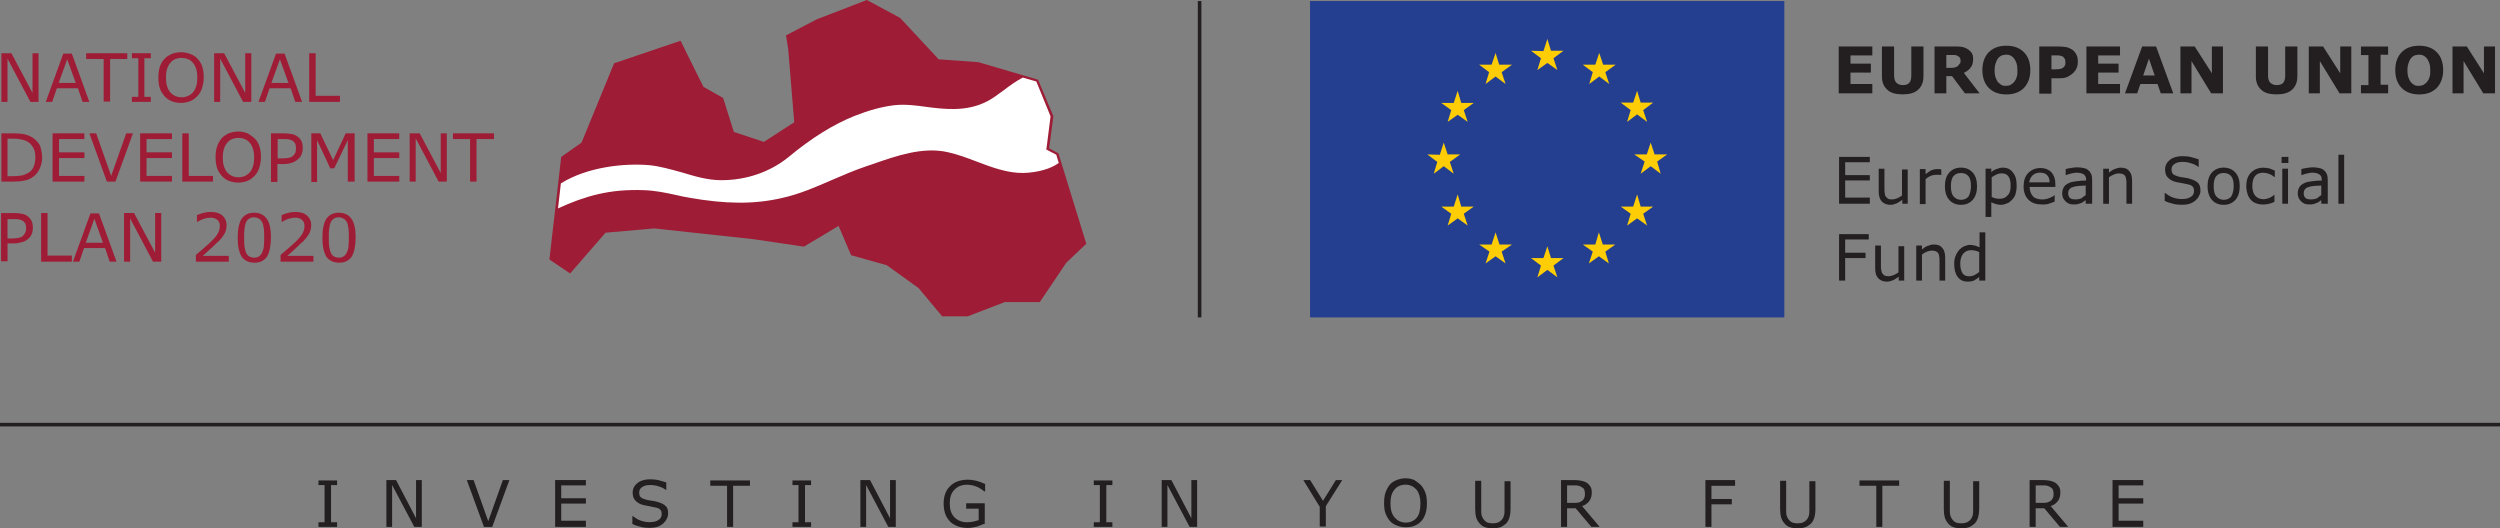 <?xml version="1.0" encoding="UTF-8"?> <svg xmlns="http://www.w3.org/2000/svg" id="Layer_1" data-name="Layer 1" viewBox="0 0 566.93 119.81"><rect x="0" y="0" width="566.93" height="119.81" fill="#808080" stroke="none"/><defs><style> .cls-1 { fill: #fff; } .cls-2 { fill: #ffcd05; } .cls-3 { fill: #9e1c35; } .cls-4 { fill: #231f20; } .cls-5 { fill: #243e90; } </style></defs><g><rect class="cls-5" x="297.08" y=".24" width="107.56" height="71.74"></rect><g><polygon class="cls-2" points="348.63 15.89 350.9 14.27 353.18 15.89 352.28 13.21 354.56 11.51 351.72 11.51 350.9 8.83 350.01 11.59 347.18 11.51 349.45 13.21 348.63 15.89"></polygon><polygon class="cls-2" points="336.88 19.05 339.15 17.35 341.42 19.05 340.53 16.37 342.88 14.67 339.97 14.67 339.15 12 338.26 14.67 335.42 14.67 337.69 16.37 336.88 19.05"></polygon><polygon class="cls-2" points="330.56 20.59 329.67 23.34 326.83 23.34 329.1 24.97 328.29 27.64 330.56 26.02 332.83 27.64 331.94 24.97 334.21 23.34 331.37 23.34 330.56 20.59"></polygon><polygon class="cls-2" points="327.4 37.69 329.67 39.4 328.78 36.72 331.13 35.02 328.29 35.02 327.4 32.34 326.51 35.1 323.67 35.02 325.94 36.72 325.13 39.4 327.4 37.69"></polygon><polygon class="cls-2" points="331.37 46.85 330.56 44.09 329.67 46.85 326.83 46.85 329.1 48.47 328.29 51.15 330.56 49.52 332.83 51.15 331.94 48.47 334.21 46.85 331.37 46.85"></polygon><polygon class="cls-2" points="340.04 55.45 339.15 52.69 338.26 55.45 335.42 55.45 337.77 57.06 336.88 59.74 339.15 58.12 341.42 59.74 340.53 57.06 342.88 55.45 340.04 55.45"></polygon><polygon class="cls-2" points="351.72 58.52 350.9 55.85 350.01 58.52 347.18 58.52 349.45 60.23 348.63 62.9 350.9 61.2 353.18 62.9 352.28 60.23 354.56 58.52 351.72 58.52"></polygon><polygon class="cls-2" points="363.47 55.45 362.58 52.69 361.77 55.45 358.93 55.45 361.2 57.06 360.31 59.74 362.58 58.12 364.85 59.74 364.04 57.06 366.31 55.45 363.47 55.45"></polygon><polygon class="cls-2" points="372.06 46.85 371.25 44.09 370.36 46.85 367.53 46.85 369.79 48.47 368.98 51.15 371.25 49.52 373.52 51.15 372.63 48.47 374.9 46.85 372.06 46.85"></polygon><polygon class="cls-2" points="378.06 35.02 375.22 35.02 374.33 32.34 373.44 35.02 370.6 35.02 372.96 36.64 372.06 39.4 374.33 37.69 376.6 39.4 375.79 36.64 378.06 35.02"></polygon><polygon class="cls-2" points="368.98 27.64 371.25 25.94 373.52 27.64 372.63 24.97 374.9 23.27 372.06 23.27 371.25 20.59 370.36 23.27 367.53 23.27 369.79 24.97 368.98 27.64"></polygon><polygon class="cls-2" points="362.66 12 361.77 14.67 358.93 14.67 361.2 16.37 360.39 19.05 362.66 17.35 364.93 19.05 364.04 16.37 366.39 14.67 363.55 14.67 362.66 12"></polygon></g></g><g><path class="cls-4" d="m424.59,21.16h-7.62v-10.62h7.62v2.03h-4.95v1.86h4.62v2.03h-4.62v2.59h4.95v2.11Z"></path><path class="cls-4" d="m436.18,17.35c0,1.3-.41,2.27-1.21,3-.82.73-1.94,1.05-3.49,1.05s-2.76-.32-3.49-1.05c-.81-.73-1.22-1.7-1.22-3v-6.81h2.76v6.57c0,.73.17,1.3.49,1.62.32.33.81.57,1.46.57s1.21-.16,1.46-.49c.33-.32.49-.89.49-1.7v-6.57h2.76v6.81Z"></path><path class="cls-4" d="m448.91,21.16h-3.32l-2.92-3.89h-1.3v3.89h-2.67v-10.62h4.54c.65,0,1.14,0,1.62.08.49.08.89.24,1.3.49s.73.57.97.89c.24.4.32.81.32,1.38,0,.81-.16,1.46-.57,1.94-.32.49-.89.89-1.54,1.21l3.56,4.62Zm-4.29-7.38c0-.24-.09-.49-.16-.65-.09-.17-.33-.33-.57-.49-.16-.08-.41-.17-.65-.17h-1.87v2.92h.81c.4,0,.81,0,1.05-.08.33-.08.57-.17.73-.33.16-.16.32-.32.4-.49.24-.16.24-.4.24-.73Z"></path><path class="cls-4" d="m460.42,15.89c0,1.7-.49,3-1.46,4.06-.97.97-2.27,1.46-3.97,1.46s-3-.49-3.98-1.46c-.97-.97-1.46-2.35-1.46-4.06s.49-3.08,1.46-4.06c.98-.97,2.27-1.46,3.98-1.46s2.99.49,3.97,1.46,1.46,2.35,1.46,4.06Zm-3.65,2.68c.24-.33.49-.73.57-1.14.16-.4.16-.97.16-1.54,0-.65-.08-1.14-.24-1.62-.16-.4-.33-.81-.57-1.05-.25-.33-.48-.49-.81-.65-.32-.17-.65-.17-.97-.17s-.64.08-.97.17c-.33.16-.57.32-.82.65-.24.24-.4.65-.57,1.14s-.24.97-.24,1.62.08,1.14.24,1.62c.16.4.33.81.57,1.05.25.24.49.49.82.65.32.17.64.17.97.17s.65-.08.97-.17c.4-.24.65-.49.9-.73Z"></path><path class="cls-4" d="m471.2,13.94c0,.49-.08.97-.24,1.38-.17.49-.41.81-.73,1.14-.41.4-.89.73-1.37.97-.49.24-1.14.32-1.94.32h-1.71v3.49h-2.76v-10.7h4.46c.64,0,1.21.08,1.7.16s.89.33,1.21.49c.41.24.73.65.97,1.05.33.57.4,1.05.4,1.7Zm-2.83,0c0-.32-.08-.57-.24-.73-.16-.24-.32-.4-.57-.49-.32-.08-.57-.16-.81-.16h-1.54v3.16h.81c.48,0,.81,0,1.14-.08.32-.08.57-.16.73-.32.16-.17.33-.33.41-.57.08-.25.08-.49.08-.82Z"></path><path class="cls-4" d="m480.76,21.16h-7.62v-10.62h7.62v2.03h-4.95v1.86h4.62v2.03h-4.62v2.59h4.95v2.11Z"></path><path class="cls-4" d="m492.84,21.16h-2.84l-.73-2.11h-3.89l-.73,2.11h-2.76l3.89-10.62h3.16l3.89,10.62Zm-4.22-4.05l-1.3-3.81-1.3,3.81h2.59Z"></path><path class="cls-4" d="m504.02,21.16h-2.59l-4.46-7.3v7.3h-2.51v-10.62h3.24l3.89,6.08v-6.08h2.51v10.62h-.09Z"></path><path class="cls-4" d="m520.97,17.35c0,1.3-.41,2.27-1.21,3-.81.73-1.94,1.05-3.49,1.05s-2.76-.32-3.49-1.05c-.81-.73-1.21-1.7-1.21-3v-6.81h2.76v6.57c0,.73.16,1.3.48,1.62.32.33.81.57,1.46.57s1.22-.16,1.46-.49c.33-.32.49-.89.49-1.7v-6.57h2.76v6.81Z"></path><path class="cls-4" d="m533.13,21.16h-2.59l-4.46-7.3v7.3h-2.51v-10.62h3.24l3.89,6.08v-6.08h2.51v10.62h-.08Z"></path><path class="cls-4" d="m541.56,21.16h-6.16v-1.86h1.7v-6.81h-1.7v-1.94h6.16v1.86h-1.71v6.81h1.71v1.94Z"></path><path class="cls-4" d="m554.04,15.89c0,1.7-.49,3-1.46,4.06-.98.97-2.27,1.46-3.97,1.46s-3-.49-3.97-1.46c-.97-.97-1.46-2.35-1.46-4.06s.49-3.08,1.46-4.06,2.27-1.46,3.97-1.46,2.99.49,3.97,1.46c.97.97,1.46,2.35,1.46,4.06Zm-3.65,2.68c.25-.33.49-.73.57-1.14.16-.4.16-.97.16-1.54,0-.65-.08-1.14-.24-1.62-.16-.4-.33-.81-.57-1.05-.25-.33-.49-.49-.82-.65-.32-.17-.64-.17-.97-.17s-.65.08-.97.17c-.33.16-.57.32-.81.65-.24.24-.41.65-.57,1.14s-.24.97-.24,1.62.08,1.14.24,1.62c.16.4.33.81.57,1.05.25.24.48.49.81.65.32.17.65.17.97.17s.64-.08.97-.17c.41-.24.66-.49.9-.73Z"></path><path class="cls-4" d="m565.72,21.16h-2.59l-4.46-7.3v7.3h-2.51v-10.62h3.24l3.89,6.08v-6.08h2.51v10.62h-.08Z"></path></g><g><path class="cls-4" d="m424.02,46.2h-6.97v-10.62h6.97v1.21h-5.59v2.92h5.59v1.21h-5.59v3.89h5.59v1.37h0Z"></path><path class="cls-4" d="m432.69,46.2h-1.3v-.89c-.48.32-.89.65-1.3.81s-.89.33-1.38.33c-.81,0-1.46-.24-1.94-.73-.48-.49-.73-1.21-.73-2.27v-5.19h1.3v4.54c0,.4,0,.73.08,1.05,0,.32.08.57.24.73.16.24.33.33.49.49.24.08.49.16.89.16.32,0,.73-.08,1.14-.24.4-.16.81-.4,1.14-.65v-5.91h1.3v7.78s.07,0,.07,0Z"></path><path class="cls-4" d="m440.31,39.72h0c-.24-.08-.48-.08-.64-.08h-.65c-.4,0-.81.08-1.21.24-.4.17-.73.4-1.14.73v5.67h-1.3v-7.94h1.3v1.14c.57-.4.97-.73,1.37-.89.41-.17.81-.24,1.21-.24h.49c.08,0,.24,0,.49.08v1.3h.08Z"></path><path class="cls-4" d="m448.34,42.23c0,1.3-.33,2.35-.97,3.08-.64.73-1.54,1.14-2.68,1.14s-2.02-.4-2.67-1.14c-.65-.73-.97-1.78-.97-3.08s.32-2.35.97-3.08c.65-.73,1.54-1.14,2.67-1.14s2.03.4,2.68,1.14c.65.73.97,1.78.97,3.08Zm-1.38,0c0-1.05-.16-1.78-.57-2.27s-.97-.73-1.71-.73-1.29.24-1.7.73-.57,1.3-.57,2.27.16,1.78.57,2.27.97.81,1.7.81,1.3-.24,1.71-.73c.33-.57.57-1.37.57-2.35Z"></path><path class="cls-4" d="m457.33,42.15c0,.65-.08,1.21-.24,1.78-.17.57-.41.97-.82,1.38-.32.32-.64.65-1.13.81-.41.16-.89.33-1.38.33-.4,0-.81-.08-1.14-.17-.32-.08-.64-.24-1.05-.4v3.32h-1.3v-10.95h1.3v.81c.32-.33.73-.57,1.21-.73.41-.16.89-.32,1.37-.32.98,0,1.71.32,2.27,1.05.67.73.9,1.78.9,3.08Zm-1.37,0c0-.97-.16-1.71-.48-2.11-.32-.49-.81-.73-1.54-.73-.41,0-.82.08-1.14.24-.4.16-.73.4-1.14.65v4.46c.4.17.73.33.97.33.25.08.57.08.89.08.73,0,1.3-.24,1.7-.73.57-.49.73-1.22.73-2.19Z"></path><path class="cls-4" d="m466.09,42.39h-5.83c0,.49.08.89.24,1.3.16.33.33.65.57.89.25.24.57.4.89.49s.73.16,1.14.16c.57,0,1.05-.08,1.62-.32.57-.24.98-.4,1.14-.65h.08v1.46c-.48.17-.89.33-1.37.49-.48.16-.97.16-1.46.16-1.3,0-2.35-.32-3.08-1.05-.73-.73-1.14-1.71-1.14-3s.33-2.35,1.05-3.08,1.62-1.14,2.76-1.14c1.05,0,1.86.32,2.51.97.57.65.89,1.54.89,2.68v.64h0Zm-1.3-1.05c0-.73-.16-1.21-.57-1.62-.32-.4-.89-.57-1.62-.57s-1.29.24-1.7.65-.64.97-.73,1.54h4.63Z"></path><path class="cls-4" d="m474.28,46.2h-1.3v-.81c-.08.08-.24.16-.48.32-.16.17-.41.24-.57.33-.24.08-.48.16-.73.24-.32.08-.64.08-1.05.08-.73,0-1.29-.24-1.78-.73s-.73-1.05-.73-1.78c0-.57.17-1.05.4-1.46.25-.4.65-.65,1.14-.89.48-.24,1.05-.32,1.7-.4s1.37-.17,2.19-.17v-.24c0-.33-.09-.57-.17-.73-.08-.16-.24-.32-.48-.49-.17-.08-.4-.16-.65-.24-.24,0-.57-.08-.81-.08-.33,0-.73.08-1.14.16-.4.08-.89.24-1.3.4h-.08v-1.37c.24-.08.64-.16,1.14-.24s.97-.16,1.46-.16c.57,0,1.05.08,1.46.16s.81.24,1.05.49c.32.24.48.49.64.81.16.33.25.81.25,1.3v5.51s-.17,0-.17,0Zm-1.3-1.94v-2.19c-.4,0-.89.08-1.46.08-.57.08-.97.08-1.3.24-.41.08-.73.24-.89.49-.25.24-.32.57-.32.97,0,.49.16.81.4,1.05s.73.32,1.3.32c.48,0,.89-.08,1.3-.24.23-.24.64-.48.97-.73Z"></path><path class="cls-4" d="m483.52,46.2h-1.3v-4.54c0-.4,0-.73-.08-1.05-.08-.33-.08-.57-.24-.73-.08-.16-.33-.32-.49-.4-.24-.08-.48-.16-.89-.16s-.73.08-1.13.24c-.41.16-.82.4-1.14.65v6h-1.3v-7.95h1.3v.89c.41-.33.81-.65,1.3-.81.4-.16.89-.32,1.37-.32.89,0,1.54.24,1.94.81.48.49.64,1.3.64,2.27v5.11h0Z"></path><path class="cls-4" d="m499,43.21c0,.4-.08.81-.32,1.21-.16.4-.49.73-.81,1.05-.4.32-.81.57-1.3.73-.49.17-1.14.24-1.78.24-.73,0-1.46-.08-2.03-.24-.65-.16-1.21-.32-1.87-.65v-1.78h.09c.57.4,1.13.81,1.86,1.05s1.37.32,1.94.32c.89,0,1.54-.16,2.03-.49.49-.32.73-.73.73-1.3,0-.49-.08-.81-.32-1.05-.24-.24-.57-.4-1.05-.49-.32-.08-.73-.16-1.14-.24s-.89-.16-1.3-.24c-.97-.16-1.62-.57-2.11-1.05s-.64-1.14-.64-1.87c0-.89.4-1.62,1.13-2.19s1.71-.81,2.84-.81c.73,0,1.46.08,2.03.24.65.17,1.14.33,1.62.49v1.71h-.08c-.41-.32-.98-.65-1.62-.81-.64-.24-1.3-.33-2.03-.33s-1.38.17-1.78.49c-.49.33-.65.73-.65,1.21,0,.4.09.81.33,1.05.24.24.65.4,1.21.57.33.08.73.16,1.3.24.57.08,1.05.16,1.46.33.81.24,1.37.49,1.78.97.23.24.48.81.48,1.62Z"></path><path class="cls-4" d="m507.91,42.23c0,1.3-.32,2.35-.97,3.08-.65.73-1.54,1.14-2.68,1.14s-2.03-.4-2.68-1.14c-.64-.73-.97-1.78-.97-3.08s.32-2.35.97-3.08c.65-.73,1.54-1.14,2.68-1.14s2.03.4,2.68,1.14c.65.73.97,1.78.97,3.08Zm-1.37,0c0-1.05-.16-1.78-.57-2.27-.4-.49-.97-.73-1.7-.73s-1.3.24-1.7.73c-.41.49-.57,1.3-.57,2.27s.16,1.78.57,2.27c.4.49.97.81,1.7.81s1.3-.24,1.7-.73c.33-.57.57-1.37.57-2.35Z"></path><path class="cls-4" d="m515.86,45.72c-.41.24-.89.4-1.3.49-.4.08-.81.17-1.29.17-.57,0-1.14-.08-1.54-.24-.49-.16-.89-.4-1.21-.73-.33-.33-.65-.81-.81-1.3s-.32-1.14-.32-1.86c0-1.3.32-2.35,1.05-3.08.73-.73,1.62-1.14,2.84-1.14.48,0,.89.08,1.37.16.4.16.81.33,1.21.49v1.46h-.08c-.4-.33-.81-.57-1.3-.73-.41-.16-.89-.24-1.3-.24-.73,0-1.37.24-1.78.73-.4.49-.64,1.22-.64,2.27,0,.97.25,1.7.64,2.19.41.49,1.05.81,1.78.81.25,0,.57,0,.81-.08s.57-.16.73-.24c.16-.08.4-.24.57-.33s.32-.24.41-.33h.08v1.54h.08Z"></path><path class="cls-4" d="m518.94,36.96h-1.54v-1.38h1.54v1.38Zm-.08,9.24h-1.3v-7.95h1.3v7.95Z"></path><path class="cls-4" d="m527.7,46.2h-1.3v-.81c-.08.08-.25.16-.48.32-.17.17-.41.24-.57.33-.25.08-.48.16-.73.24-.32.08-.64.08-1.05.08-.73,0-1.3-.24-1.78-.73-.48-.49-.73-1.05-.73-1.78,0-.57.16-1.05.4-1.46.25-.4.65-.65,1.14-.89s1.05-.32,1.71-.4c.64-.08,1.37-.17,2.19-.17v-.24c0-.33-.08-.57-.16-.73-.08-.16-.24-.32-.49-.49-.16-.08-.4-.16-.64-.24-.25,0-.57-.08-.81-.08-.33,0-.73.08-1.14.16-.41.08-.89.24-1.3.4h-.08v-1.37c.24-.08.64-.16,1.13-.24s.98-.16,1.46-.16c.57,0,1.05.08,1.46.16.4.08.81.24,1.05.49.32.24.48.49.64.81.16.33.25.81.25,1.3v5.51s-.17,0-.17,0Zm-1.3-1.94v-2.19c-.41,0-.89.08-1.46.08-.57.08-.97.08-1.3.24-.4.08-.73.24-.89.49-.25.24-.33.57-.33.97,0,.49.16.81.4,1.05.25.24.73.32,1.3.32.48,0,.89-.08,1.3-.24.24-.24.65-.48.97-.73Z"></path><path class="cls-4" d="m531.59,46.2h-1.3v-11.11h1.3v11.11Z"></path><path class="cls-4" d="m423.78,54.31h-5.35v3h4.62v1.21h-4.62v5.11h-1.38v-10.54h6.73v1.22h0Z"></path><path class="cls-4" d="m431.88,63.63h-1.3v-.89c-.48.33-.89.65-1.3.81s-.89.32-1.37.32c-.81,0-1.46-.24-1.94-.73-.48-.48-.73-1.21-.73-2.27v-5.19h1.3v4.54c0,.4,0,.73.08,1.05.09.32.09.57.25.73.16.24.32.33.48.49.25.08.48.16.89.16.32,0,.73-.08,1.14-.24s.81-.4,1.14-.65v-5.92h1.3v7.78s.07,0,.07,0Z"></path><path class="cls-4" d="m441.13,63.63h-1.3v-4.46c0-.4,0-.73-.08-1.05-.08-.33-.08-.57-.24-.73-.09-.16-.32-.32-.49-.4-.24-.08-.49-.17-.89-.17s-.73.08-1.14.24c-.4.16-.81.4-1.14.65v5.92h-1.3v-7.95h1.3v.89c.4-.33.81-.65,1.3-.81.41-.16.89-.32,1.37-.32.89,0,1.54.24,1.94.81.49.49.65,1.3.65,2.27v5.11h0Z"></path><path class="cls-4" d="m450.12,63.63h-1.29v-.81c-.41.32-.82.57-1.21.81-.41.16-.89.24-1.38.24-.97,0-1.71-.32-2.27-1.05s-.81-1.7-.81-3c0-.65.08-1.3.32-1.78.16-.49.49-.97.81-1.38.33-.33.73-.65,1.14-.81.41-.16.89-.32,1.3-.32s.81.08,1.13.16c.33.08.65.24,1.05.4v-3.41h1.3v10.94h-.09Zm-1.29-1.94v-4.54c-.33-.16-.65-.24-.98-.33-.32-.08-.57-.08-.89-.08-.73,0-1.29.24-1.78.81-.4.49-.65,1.3-.65,2.19,0,.97.16,1.62.49,2.19.32.49.81.73,1.54.73.4,0,.73-.08,1.13-.24.41-.24.81-.48,1.14-.73Z"></path></g><g><path class="cls-4" d="m76.44,119.48h-4.22v-1.05h1.38v-8.43h-1.38v-1.05h4.22v1.05h-1.37v8.43h1.37v1.05Z"></path><path class="cls-4" d="m95.65,119.48h-1.7l-5.03-9.49v9.49h-1.3v-10.62h2.19l4.54,8.67v-8.67h1.3v10.62h0Z"></path><path class="cls-4" d="m115.51,108.87l-3.89,10.62h-1.87l-3.89-10.62h1.54l3.32,9.32,3.32-9.32h1.46Z"></path><path class="cls-4" d="m132.86,119.48h-6.97v-10.62h6.97v1.21h-5.59v2.92h5.59v1.21h-5.59v3.89h5.59v1.38Z"></path><path class="cls-4" d="m151.5,116.48c0,.4-.08.81-.32,1.21-.16.4-.49.73-.81,1.05-.4.33-.81.57-1.3.73s-1.14.24-1.78.24c-.73,0-1.46-.08-2.02-.24-.65-.16-1.22-.33-1.87-.65v-1.79h.08c.57.41,1.14.82,1.87,1.05.73.25,1.37.33,1.94.33.89,0,1.54-.16,2.03-.49.49-.32.73-.73.73-1.3,0-.48-.08-.81-.33-1.05-.24-.24-.57-.4-1.05-.48-.33-.08-.73-.17-1.14-.24-.4-.09-.89-.16-1.3-.25-.97-.16-1.62-.57-2.11-1.05-.48-.48-.65-1.14-.65-1.86,0-.89.4-1.62,1.14-2.19.73-.57,1.71-.81,2.84-.81.73,0,1.46.08,2.03.24.65.16,1.14.32,1.62.49v1.7h-.08c-.4-.32-.97-.64-1.62-.81-.65-.24-1.3-.32-2.02-.32s-1.38.16-1.78.49c-.49.32-.65.73-.65,1.21,0,.4.08.81.33,1.05s.65.4,1.21.57c.33.08.73.16,1.3.24.57.09,1.05.16,1.46.32.81.25,1.38.49,1.78.98.32.25.48.81.48,1.63Z"></path><path class="cls-4" d="m170.06,110.16h-3.81v9.32h-1.37v-9.32h-3.81v-1.21h9v1.21h0Z"></path><path class="cls-4" d="m183.93,119.48h-4.22v-1.05h1.37v-8.43h-1.37v-1.05h4.22v1.05h-1.38v8.43h1.38v1.05Z"></path><path class="cls-4" d="m203.14,119.48h-1.7l-5.03-9.49v9.49h-1.3v-10.62h2.19l4.54,8.67v-8.67h1.3v10.62Z"></path><path class="cls-4" d="m223.48,118.67c-.57.25-1.22.48-1.87.73-.65.16-1.38.32-2.03.32-.81,0-1.54-.08-2.27-.32-.65-.25-1.3-.57-1.78-1.05s-.89-1.05-1.14-1.71c-.24-.73-.4-1.46-.4-2.43,0-1.71.49-3,1.46-3.97.97-.97,2.35-1.46,4.06-1.46.57,0,1.21.08,1.87.24.65.16,1.3.41,2.02.73v1.7h-.16c-.16-.08-.32-.24-.65-.48-.24-.16-.57-.32-.81-.48-.32-.17-.73-.25-1.14-.41-.4-.08-.89-.16-1.37-.16-1.22,0-2.11.4-2.84,1.14s-1.05,1.78-1.05,3.08c0,1.37.33,2.43,1.05,3.16.73.73,1.7,1.14,2.92,1.14.49,0,.89-.08,1.37-.16s.81-.24,1.22-.33v-2.6h-2.84v-1.22h4.22v4.54s.16,0,.16,0Z"></path><path class="cls-4" d="m252.26,119.48h-4.22v-1.05h1.38v-8.43h-1.38v-1.05h4.22v1.05h-1.38v8.43h1.38v1.05Z"></path><path class="cls-4" d="m271.47,119.48h-1.7l-5.03-9.49v9.49h-1.3v-10.62h2.19l4.54,8.67v-8.67h1.3v10.62Z"></path><path class="cls-4" d="m304.38,108.87l-3.72,5.91v4.62h-1.38v-4.46l-3.72-6.07h1.54l2.92,4.7,2.92-4.7h1.45Z"></path><path class="cls-4" d="m322.29,110.08c.4.48.73,1.05.97,1.7.24.65.32,1.46.32,2.35s-.08,1.62-.32,2.35c-.25.73-.57,1.3-.97,1.71-.4.48-.97.81-1.54,1.05s-1.3.32-2.02.32-1.46-.16-2.03-.41c-.64-.24-1.13-.57-1.54-1.05-.41-.48-.73-1.05-.97-1.7s-.32-1.46-.32-2.35.08-1.62.32-2.35c.24-.65.57-1.3.97-1.78s.97-.81,1.54-1.05c.65-.25,1.3-.41,2.03-.41s1.46.16,2.02.41c.57.4,1.14.8,1.54,1.21Zm-.17,4.13c0-1.38-.32-2.44-.89-3.16-.65-.73-1.46-1.14-2.51-1.14s-1.94.4-2.51,1.14c-.64.73-.89,1.78-.89,3.16s.32,2.43.97,3.16c.65.73,1.46,1.14,2.51,1.14s1.87-.41,2.51-1.14c.57-.73.8-1.79.8-3.16Z"></path><path class="cls-4" d="m342.56,115.27c0,.73-.08,1.46-.25,2.03-.16.57-.4,1.05-.81,1.46-.41.33-.81.65-1.3.81-.48.16-1.05.24-1.7.24s-1.21-.08-1.7-.24-.89-.41-1.21-.81c-.41-.4-.65-.89-.82-1.37-.16-.57-.24-1.21-.24-2.03v-6.32h1.37v6.4c0,.57,0,1.05.08,1.38.09.32.25.64.41.89.25.33.48.57.81.73.32.16.81.24,1.3.24s.97-.08,1.3-.24c.32-.16.64-.4.89-.73.17-.24.33-.57.4-.89.09-.33.09-.82.09-1.3v-6.4h1.37v6.16h0Z"></path><path class="cls-4" d="m362.74,119.48h-1.86l-3.57-4.22h-1.94v4.22h-1.37v-10.62h3c.64,0,1.13.08,1.62.16.4.08.81.24,1.14.41.41.24.65.57.89.89.25.4.32.81.32,1.38,0,.73-.16,1.37-.57,1.94-.4.48-.89.89-1.62,1.13l3.97,4.7Zm-3.32-7.62c0-.32-.08-.57-.16-.81-.09-.24-.25-.4-.57-.57-.24-.17-.4-.25-.73-.33-.24-.08-.64-.08-.97-.08h-1.62v3.97h1.46c.4,0,.81,0,1.13-.08.33-.09.65-.25.82-.41.24-.16.4-.4.48-.64.16-.32.16-.64.16-1.05Z"></path><path class="cls-4" d="m393.46,110.16h-5.35v3h4.62v1.21h-4.62v5.11h-1.37v-10.62h6.73v1.3h0Z"></path><path class="cls-4" d="m411.7,115.27c0,.73-.08,1.46-.24,2.03-.16.57-.4,1.05-.81,1.46-.4.33-.81.65-1.3.81s-1.05.24-1.71.24-1.21-.08-1.7-.24-.89-.41-1.21-.81c-.41-.4-.65-.89-.81-1.37-.16-.57-.24-1.21-.24-2.03v-6.32h1.37v6.4c0,.57,0,1.05.08,1.38.08.32.24.64.4.89.25.33.49.57.81.73.33.16.81.24,1.3.24s.98-.08,1.3-.24.64-.4.89-.73c.16-.24.32-.57.4-.89.08-.33.08-.82.08-1.3v-6.4h1.37v6.16h0Z"></path><path class="cls-4" d="m430.67,110.16h-3.81v9.32h-1.37v-9.32h-3.81v-1.21h8.99v1.21h0Z"></path><path class="cls-4" d="m448.83,115.27c0,.73-.09,1.46-.25,2.03s-.4,1.05-.81,1.46c-.41.33-.82.65-1.3.81s-1.05.24-1.7.24-1.21-.08-1.71-.24-.89-.41-1.21-.81c-.4-.4-.65-.89-.81-1.37-.16-.57-.24-1.21-.24-2.03v-6.32h1.37v6.4c0,.57,0,1.05.08,1.38.09.32.25.64.41.89.24.33.48.57.81.73s.81.24,1.3.24.97-.08,1.3-.24c.32-.16.65-.4.89-.73.17-.24.33-.57.41-.89.08-.33.08-.82.08-1.3v-6.4h1.38v6.16h0Z"></path><path class="cls-4" d="m469.01,119.48h-1.87l-3.56-4.22h-1.94v4.22h-1.38v-10.62h3c.65,0,1.14.08,1.62.16.41.08.82.24,1.14.41.4.24.64.57.89.89.24.4.32.81.32,1.38,0,.73-.16,1.37-.57,1.94-.4.48-.89.89-1.62,1.13l3.97,4.7Zm-3.32-7.62c0-.32-.09-.57-.16-.81-.09-.24-.25-.4-.57-.57-.25-.17-.41-.25-.73-.33-.24-.08-.64-.08-.97-.08h-1.62v3.97h1.46c.4,0,.81,0,1.14-.08.32-.09.64-.25.81-.41.24-.16.4-.4.49-.64.16-.32.16-.64.16-1.05Z"></path><path class="cls-4" d="m486.03,119.48h-6.97v-10.62h6.97v1.21h-5.59v2.92h5.59v1.21h-5.59v3.89h5.59v1.38Z"></path></g><rect class="cls-4" x="271.63" y=".24" width=".81" height="71.74"></rect><rect class="cls-4" y="95.89" width="566.93" height=".81"></rect><g><polygon class="cls-3" points="240.02 34.77 237.91 33.64 238.88 26.35 235.4 18.07 221.86 14.1 212.86 13.45 204.11 4.05 196.57 0 185.22 4.38 178.25 8.02 178.74 11.1 180.11 27.72 173.23 32.18 166.42 29.91 163.98 22.21 159.53 19.7 157.82 16.29 154.34 9.24 139.26 14.35 131.88 32.34 127.27 35.58 124.59 58.85 129.29 62.01 137.32 52.77 148.34 51.8 170.79 54.23 182.3 55.93 190.17 51.23 193 57.87 201.11 60.15 208.32 65.34 213.67 71.74 219.43 71.74 227.86 68.5 235.8 68.5 241.8 59.58 246.34 55.28 240.02 34.77"></polygon><path class="cls-1" d="m238.23,26.42l-.89,7.05-.08.4.4.24,1.87.97.57,1.87c-1.86,1.37-4.86,2.19-8.02,2.27-3.57.08-7.21-1.3-10.62-2.59-2.11-.81-4.29-1.62-6.48-2.11-5.67-1.3-11.67.81-17.03,2.68-.49.16-.97.33-1.46.49-2.59.89-5.11,1.94-7.54,3-3.73,1.62-7.54,3.32-11.67,4.22-6.32,1.46-12.81,1.37-20.99-.08-1.05-.17-2.11-.4-3.16-.65-2.27-.49-4.62-.97-6.97-1.05-3.97-.16-7.38.17-10.46.89-2.92.65-6.24,1.87-9.16,3.24l.65-5.67c6.08-3.81,14.59-4.62,20.1-4.13,2.43.24,4.86.97,7.3,1.62,2.92.89,5.92,1.78,8.92,1.78h.08c5.67,0,11.03-1.86,15.16-5.19,5.27-4.38,10.21-7.46,15.08-9.4,3.08-1.21,6.16-2.11,9.16-2.43,2.35-.24,4.78.08,7.13.4.4.08.81.08,1.22.16,4.7.57,9.65.73,14.18-2.43.65-.49,1.38-.97,2.03-1.46,1.38-1.05,2.84-2.11,4.38-2.92l3.08.89,3.24,7.94Z"></path><path class="cls-3" d="m127.91,35.91l4.38-3,.16-.08.08-.16,7.21-17.75,14.27-4.86,3.24,6.48,1.62,3.41.08.16.17.08,4.29,2.35,2.35,7.54.08.32.32.08,6.81,2.27.33.08.24-.16,6.97-4.54.33-.24v-.41l-1.46-16.62h0l-.41-2.59,6.49-3.4,11.03-4.22,7.13,3.89,8.75,9.32.16.16h.24l8.92.57,9.49,2.84c-1.46.81-2.75,1.78-4.06,2.75-.65.49-1.3.97-2.02,1.46-4.46,3.08-9.32,3-13.86,2.35-.4-.08-.81-.08-1.21-.16-2.35-.33-4.86-.65-7.21-.4-3,.33-6.16,1.21-9.24,2.43-4.86,1.94-9.81,5.1-15.16,9.49-4.05,3.32-9.32,5.1-14.92,5.1-3,0-5.92-.89-8.84-1.7-2.43-.73-4.86-1.46-7.38-1.7-5.51-.49-13.94.24-20.02,3.97l.64-5.1Z"></path><path class="cls-3" d="m241.4,59.09h0l-.08.08-5.83,8.59h-7.7l-.08.08-8.35,3.24h-5.27l-5.19-6.16-.08-.08-.08-.08-7.21-5.19-.08-.08h-.08l-7.78-2.19-2.75-6.32-.33-.65-.65.4-7.62,4.54-11.35-1.62h0l-22.45-2.43h-.17l-11.03,1.05h-.24l-.16.16-7.7,8.84-3.89-2.59,1.21-10.62c2.92-1.46,6.32-2.68,9.24-3.32,3.08-.73,6.48-.97,10.37-.89,2.27.08,4.62.57,6.89,1.05,1.05.24,2.11.49,3.16.65,8.27,1.46,14.75,1.46,21.16.08,4.13-.97,8.02-2.59,11.75-4.22,2.43-1.05,4.95-2.11,7.46-3,.48-.16.97-.32,1.46-.48,5.27-1.87,11.19-3.89,16.78-2.68,2.11.49,4.29,1.3,6.4,2.11,3.49,1.3,7.14,2.68,10.78,2.59,1.54,0,5.35-.32,8.11-2.27l5.43,17.51-4.03,3.89Z"></path></g><g><path class="cls-3" d="m8.67,23.1h-1.78L1.7,13.29v9.81H.32v-11.02h2.27l4.78,9v-9h1.37v11.02h-.08Z"></path><path class="cls-3" d="m20.26,23.1h-1.54l-1.05-3.08h-4.78l-1.05,3.08h-1.46l3.97-10.94h1.94l3.97,10.94Zm-3.08-4.29l-1.94-5.35-1.94,5.35h3.89Z"></path><path class="cls-3" d="m28.86,13.38h-3.89v9.65h-1.46v-9.65h-3.97v-1.3h9.32v1.3Z"></path><path class="cls-3" d="m34.2,23.1h-4.29v-1.14h1.46v-8.75h-1.46v-1.14h4.29v1.14h-1.46v8.75h1.46v1.13Z"></path><path class="cls-3" d="m44.83,13.38c.49.49.81,1.05,1.05,1.78s.32,1.54.32,2.43-.16,1.7-.4,2.43c-.24.73-.57,1.3-1.05,1.78-.48.49-.97.89-1.62,1.14-.64.24-1.29.4-2.11.4s-1.46-.16-2.11-.4c-.65-.24-1.14-.65-1.62-1.14-.4-.49-.81-1.05-1.05-1.78-.24-.73-.32-1.54-.32-2.43s.08-1.7.32-2.43c.24-.73.57-1.3,1.05-1.78.4-.49.97-.81,1.62-1.14.65-.24,1.38-.4,2.11-.4.81,0,1.46.16,2.11.4.74.24,1.3.65,1.71,1.14Zm-.08,4.21c0-1.46-.32-2.51-.97-3.32-.65-.81-1.54-1.13-2.59-1.13-1.14,0-2.03.4-2.59,1.14-.65.81-.97,1.86-.97,3.32s.33,2.51.97,3.32c.65.73,1.54,1.14,2.59,1.14s1.94-.4,2.59-1.14c.65-.81.97-1.86.97-3.32Z"></path><path class="cls-3" d="m56.9,23.1h-1.78l-5.19-9.81v9.81h-1.37v-11.02h2.27l4.78,9v-9h1.38v11.02h-.08Z"></path><path class="cls-3" d="m68.5,23.1h-1.54l-1.05-3.08h-4.78l-1.05,3.08h-1.46l3.97-10.94h1.94l3.97,10.94Zm-3.08-4.29l-1.94-5.35-1.94,5.35h3.89Z"></path><path class="cls-3" d="m77.09,23.1h-6.97v-11.02h1.46v9.65h5.51v1.37h0Z"></path><path class="cls-3" d="m9.56,35.74c0,.97-.24,1.87-.65,2.68-.4.81-.97,1.46-1.7,1.87-.48.33-1.05.57-1.7.65-.65.16-1.46.24-2.43.24H.32v-10.94h2.76c1.05,0,1.94.08,2.59.24.65.17,1.14.4,1.62.65.73.49,1.3,1.05,1.78,1.86.24.73.48,1.7.48,2.75Zm-1.54-.08c0-.89-.16-1.62-.49-2.19s-.73-1.05-1.37-1.38c-.4-.24-.89-.4-1.38-.48-.49-.08-1.05-.17-1.78-.17h-1.3v8.51h1.38c.73,0,1.3-.08,1.86-.16.49-.08.97-.33,1.46-.57.57-.33.97-.81,1.22-1.38.24-.57.4-1.3.4-2.19Z"></path><path class="cls-3" d="m19.13,41.18h-7.21v-10.94h7.21v1.3h-5.75v3h5.76v1.3h-5.76v4.05h5.76v1.3h0Z"></path><path class="cls-3" d="m30.15,30.24l-3.97,10.94h-1.94l-3.97-10.94h1.54l3.4,9.65,3.41-9.65s1.54,0,1.54,0Z"></path><path class="cls-3" d="m38.99,41.18h-7.21v-10.94h7.21v1.3h-5.76v3h5.76v1.3h-5.76v4.05h5.76v1.3Z"></path><path class="cls-3" d="m48.31,41.18h-6.97v-10.94h1.46v9.65h5.51s0,1.3,0,1.3Z"></path><path class="cls-3" d="m57.8,31.45c.49.49.81,1.05,1.05,1.78.24.73.33,1.54.33,2.43s-.17,1.7-.4,2.43c-.24.73-.57,1.3-1.05,1.78s-.97.89-1.62,1.14-1.3.4-2.11.4-1.46-.16-2.11-.4c-.65-.24-1.14-.65-1.62-1.14-.4-.49-.81-1.05-1.05-1.78-.24-.73-.33-1.54-.33-2.43s.08-1.7.33-2.43.57-1.3,1.05-1.87c.4-.49.97-.81,1.62-1.14.65-.24,1.38-.4,2.11-.4.81,0,1.46.16,2.11.4.73.41,1.21.81,1.7,1.22Zm-.16,4.29c0-1.46-.33-2.51-.97-3.32-.65-.81-1.54-1.14-2.59-1.14-1.14,0-2.03.4-2.59,1.14-.65.81-.97,1.87-.97,3.32s.33,2.51.97,3.32c.65.73,1.54,1.14,2.59,1.14s1.94-.4,2.59-1.14c.65-.81.97-1.94.97-3.32Z"></path><path class="cls-3" d="m68.66,33.56c0,.49-.08.97-.24,1.38s-.4.81-.73,1.05c-.4.4-.81.65-1.38.89-.49.16-1.14.32-1.94.32h-1.46v4.06h-1.46v-11.02h3c.65,0,1.21.08,1.7.16s.89.24,1.21.49c.4.24.73.65.97,1.05.24.4.32.97.32,1.62Zm-1.54,0c0-.4-.08-.73-.17-.97-.16-.24-.32-.49-.57-.65s-.49-.24-.81-.32c-.33-.08-.65-.08-1.14-.08h-1.46v4.38h1.21c.57,0,1.05-.08,1.46-.17s.65-.24.89-.49c.24-.24.4-.48.49-.73.08-.32.08-.64.08-.97Z"></path><path class="cls-3" d="m80.33,41.18h-1.46v-9.4l-3.08,6.4h-.89l-3-6.4v9.49h-1.3v-11.03h2.03l2.92,6.08,2.84-6.08h2.03v10.94h-.09Z"></path><path class="cls-3" d="m90.54,41.18h-7.21v-10.94h7.21v1.3h-5.76v3h5.76v1.3h-5.76v4.05h5.76s0,1.3,0,1.3Z"></path><path class="cls-3" d="m101.24,41.18h-1.78l-5.19-9.81v9.81h-1.37v-10.94h2.27l4.78,9v-9h1.37v10.94h-.08Z"></path><path class="cls-3" d="m111.95,31.53h-3.89v9.65h-1.46v-9.65h-3.89v-1.3h9.32v1.3s-.08,0-.08,0Z"></path><path class="cls-3" d="m7.46,51.63c0,.49-.08.97-.24,1.38s-.4.81-.73,1.05c-.4.4-.81.65-1.38.81-.49.16-1.14.32-1.94.32h-1.46v4.06H.24v-10.94h3c.65,0,1.21.08,1.7.16.49.08.89.24,1.21.49.4.24.73.65.97,1.05.24.48.33.97.33,1.62Zm-1.54.08c0-.4-.08-.73-.16-.97-.17-.24-.33-.49-.57-.65-.24-.16-.49-.24-.81-.32s-.65-.08-1.14-.08h-1.54v4.38h1.21c.57,0,1.05-.08,1.46-.16.4-.08.65-.24.89-.49.24-.24.4-.49.49-.73.17-.4.17-.65.17-.97Z"></path><path class="cls-3" d="m16.29,59.34h-6.97v-11.03h1.46v9.65h5.51v1.38h0Z"></path><path class="cls-3" d="m26.42,59.34h-1.54l-1.05-3.08h-4.78l-1.05,3.08h-1.46l3.97-10.94h1.94l3.97,10.94Zm-3.08-4.3l-1.94-5.43-1.94,5.43h3.89Z"></path><path class="cls-3" d="m36.48,59.34h-1.78l-5.19-9.81v9.81h-1.38v-11.03h2.27l4.78,9v-9h1.38v11.03s-.08,0-.08,0Z"></path><path class="cls-3" d="m51.88,59.34h-7.46v-1.54c.49-.4,1.05-.89,1.54-1.3s.97-.89,1.46-1.3c.97-.89,1.62-1.62,1.94-2.19.33-.57.49-1.14.49-1.78,0-.57-.16-1.05-.57-1.38s-.89-.49-1.54-.49c-.49,0-.89.08-1.46.24-.49.16-1.05.4-1.54.73h-.08v-1.54c.33-.16.81-.33,1.38-.49s1.14-.24,1.7-.24c1.14,0,2.03.24,2.68.81s.97,1.3.97,2.19c0,.4-.08.81-.16,1.14-.08.33-.24.73-.49,1.05-.17.33-.4.57-.65.89-.24.33-.57.65-.97.97-.49.49-1.05,1.05-1.62,1.54s-1.05.97-1.54,1.38h5.92v1.3h0Z"></path><path class="cls-3" d="m61.44,53.82c0,1.94-.33,3.4-.89,4.38-.65.89-1.54,1.37-2.84,1.37s-2.27-.48-2.92-1.37c-.57-.97-.89-2.35-.89-4.29s.32-3.41.89-4.29c.65-.89,1.54-1.38,2.84-1.38s2.27.49,2.92,1.46c.57.81.9,2.19.9,4.13Zm-1.94,3.32c.17-.4.33-.89.33-1.38.08-.57.08-1.21.08-1.94s0-1.38-.08-1.94-.16-1.05-.33-1.38c-.16-.4-.4-.65-.73-.89-.33-.17-.65-.33-1.14-.33s-.81.08-1.14.33c-.33.16-.57.48-.73.89-.16.33-.24.81-.32,1.46-.08.57-.08,1.21-.08,1.94s0,1.37.08,1.94c.08.49.16.97.32,1.38.17.4.4.65.65.89.33.16.73.32,1.22.32s.81-.08,1.14-.32c.32-.24.57-.57.73-.97Z"></path><path class="cls-3" d="m71.09,59.34h-7.46v-1.54c.49-.4,1.05-.89,1.54-1.3s.97-.89,1.46-1.3c.97-.89,1.62-1.62,1.94-2.19.32-.57.48-1.14.48-1.78,0-.57-.16-1.05-.57-1.38-.4-.33-.89-.49-1.54-.49-.48,0-.89.08-1.46.24-.49.16-1.05.4-1.54.73h-.08v-1.54c.32-.16.81-.33,1.37-.49s1.14-.24,1.7-.24c1.14,0,2.03.24,2.68.81.65.57.97,1.3.97,2.19,0,.4-.08.81-.16,1.14-.08.33-.24.73-.49,1.05-.16.33-.4.57-.65.89-.24.33-.57.65-.97.97-.57.49-1.05,1.05-1.62,1.54s-1.05.97-1.54,1.38h5.92v1.3h0Z"></path><path class="cls-3" d="m80.65,53.82c0,1.94-.32,3.4-.89,4.38-.65.89-1.54,1.37-2.84,1.37s-2.27-.48-2.92-1.37c-.57-.97-.89-2.35-.89-4.29s.33-3.41.89-4.29c.65-.89,1.54-1.38,2.84-1.38s2.27.49,2.92,1.46c.57.81.89,2.19.89,4.13Zm-1.94,3.32c.16-.4.32-.89.32-1.38.08-.57.08-1.21.08-1.94s0-1.38-.08-1.94-.16-1.05-.32-1.38c-.17-.4-.4-.65-.73-.89-.32-.17-.65-.33-1.14-.33s-.81.08-1.14.33c-.33.16-.57.48-.73.89-.17.33-.24.81-.33,1.46-.08.57-.08,1.21-.08,1.94s0,1.37.08,1.94c.08.49.16.97.33,1.38.16.4.4.65.65.89.32.16.73.32,1.21.32s.81-.08,1.14-.32c.33-.24.57-.57.73-.97Z"></path></g></svg> 